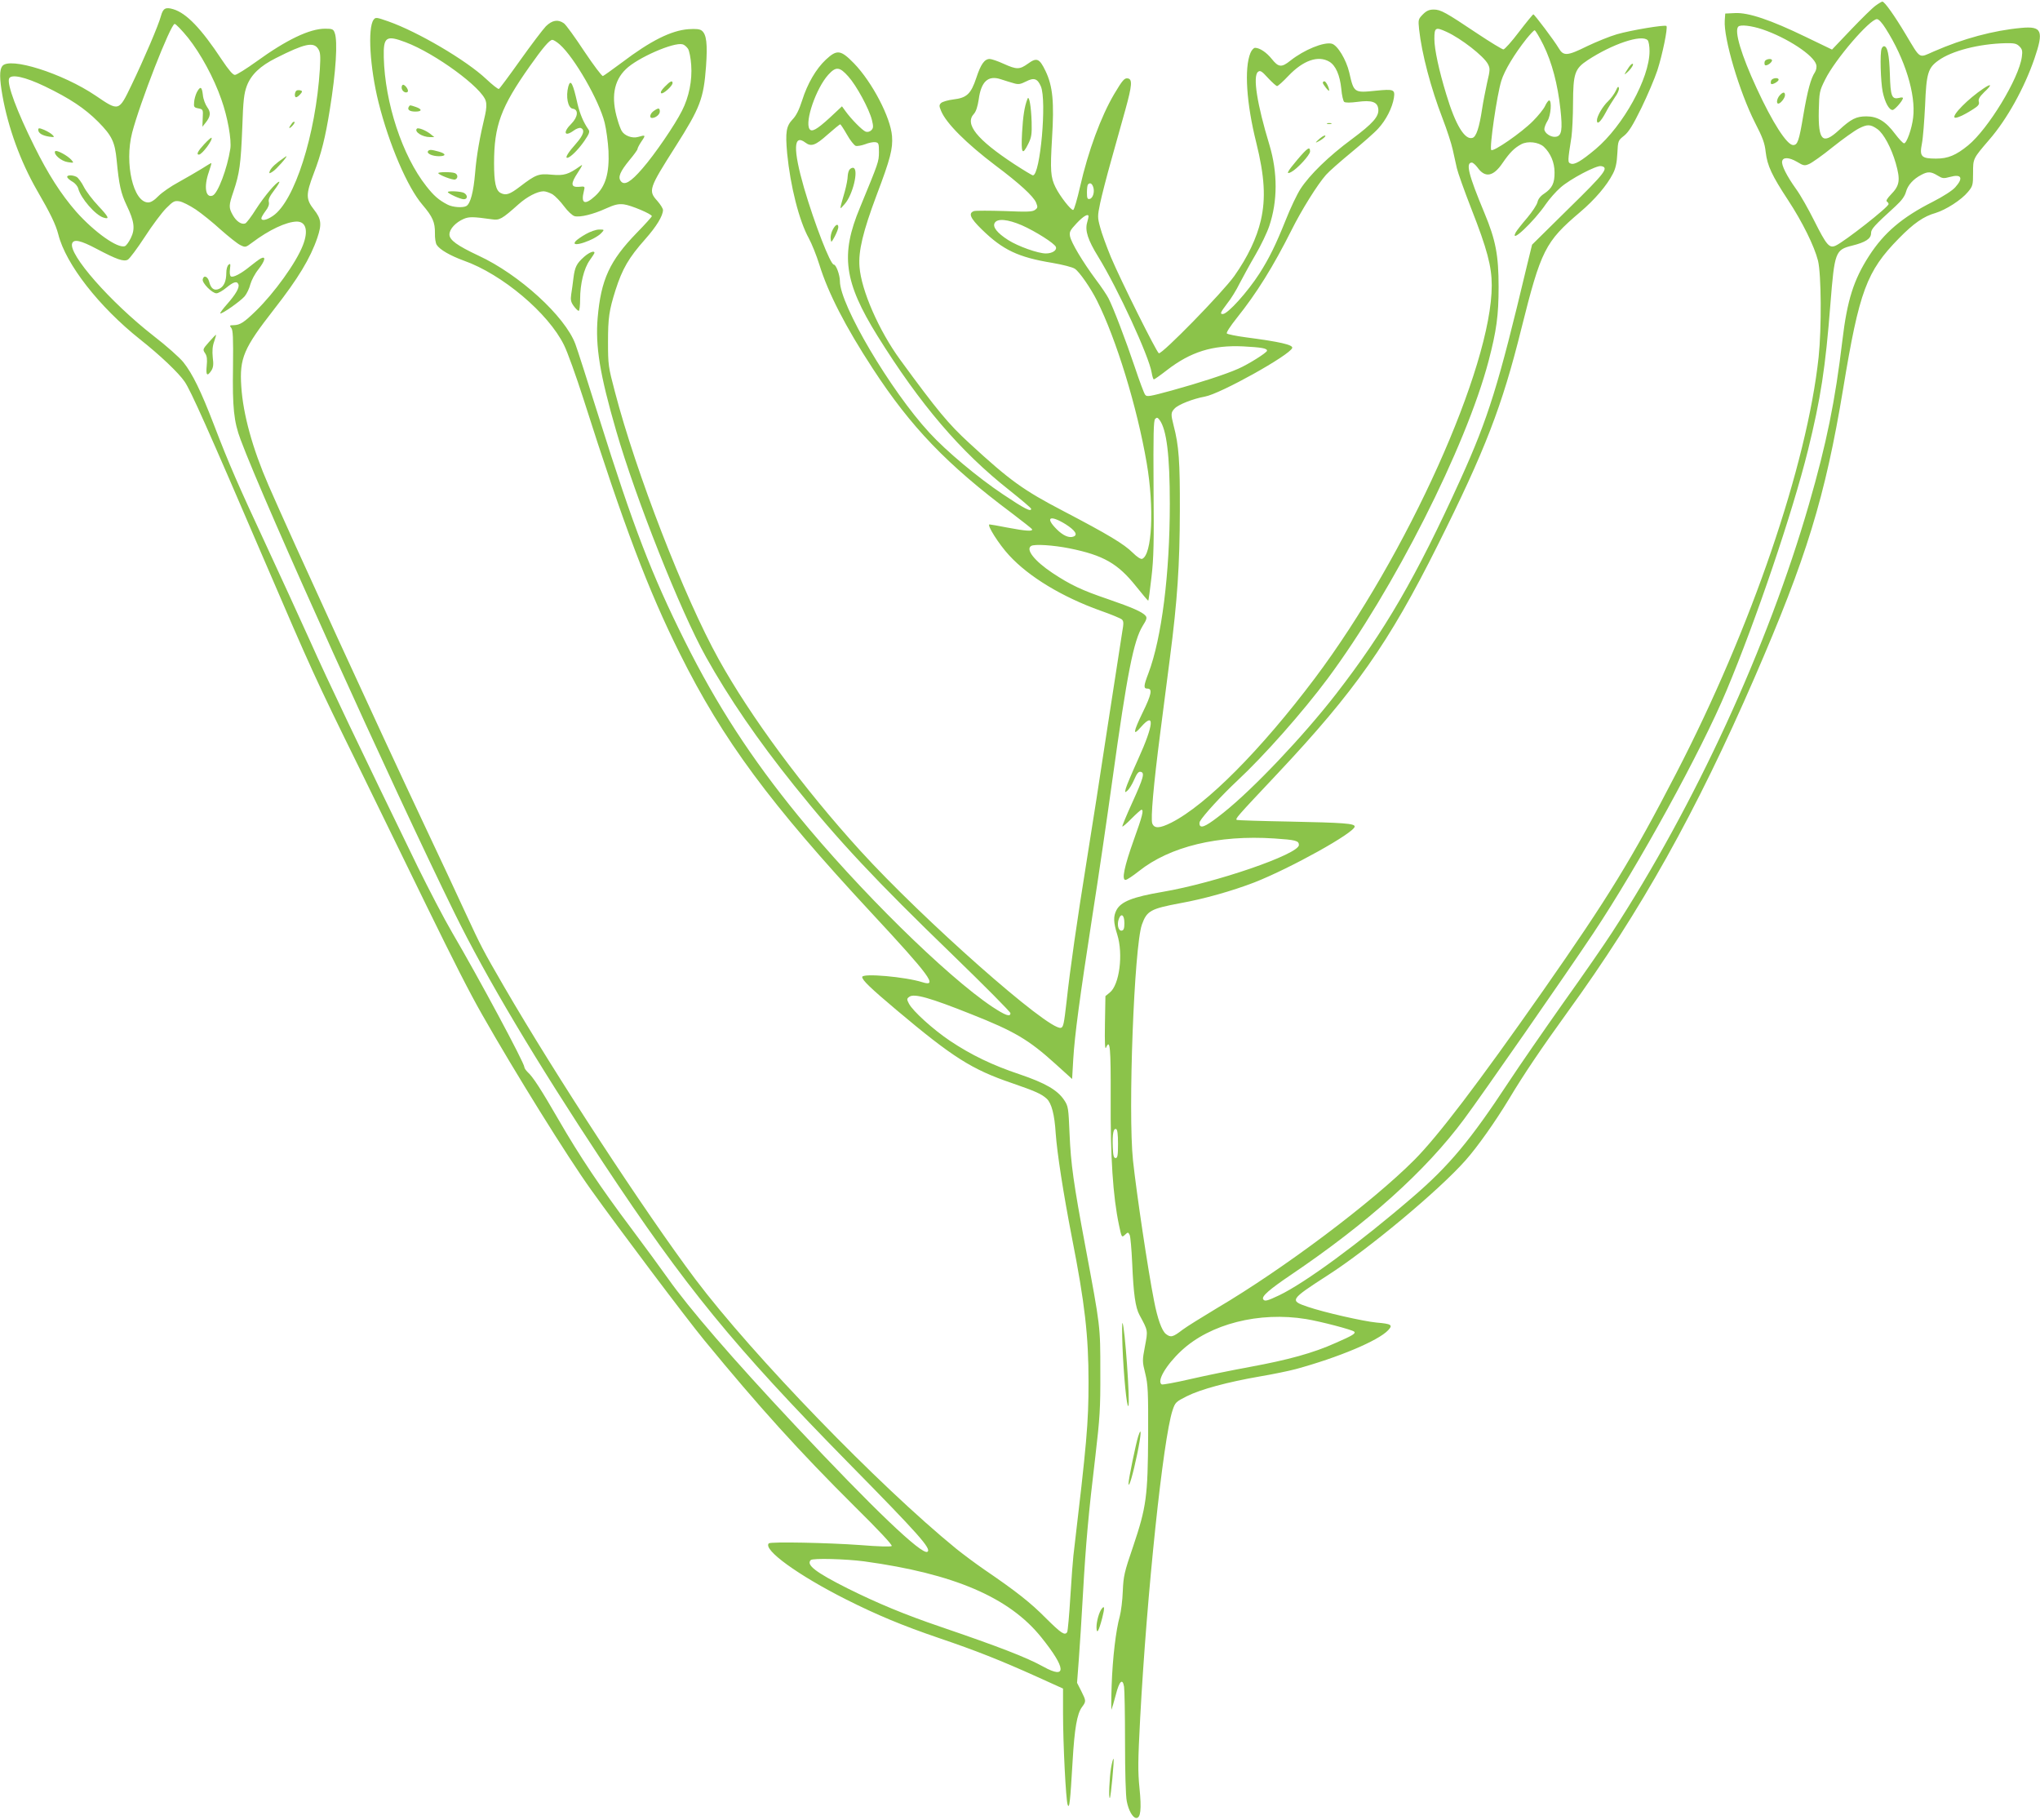 <?xml version="1.0" standalone="no"?>
<!DOCTYPE svg PUBLIC "-//W3C//DTD SVG 20010904//EN"
 "http://www.w3.org/TR/2001/REC-SVG-20010904/DTD/svg10.dtd">
<svg version="1.0" xmlns="http://www.w3.org/2000/svg"
 width="1280pt" height="1142pt" viewBox="0 0 1280 1142"
 preserveAspectRatio="xMidYMid meet">
<g transform="translate(0,1142) scale(0.1,-0.1)"
fill="#8bc34a" stroke="none">
<path d="M11769 11385 c-19 -13 -88 -81 -154 -150 l-120 -126 -166 80 c-219
106 -358 153 -442 149 l-62 -3 -3 -43 c-8 -112 92 -449 190 -642 48 -93 61
-128 67 -185 10 -84 38 -145 140 -300 90 -137 165 -289 188 -380 21 -85 23
-424 4 -605 -73 -678 -423 -1702 -893 -2610 -278 -538 -427 -780 -836 -1365
-410 -585 -659 -912 -807 -1061 -266 -267 -818 -682 -1240 -931 -93 -56 -190
-116 -215 -135 -61 -47 -74 -50 -104 -27 -26 20 -53 95 -75 209 -38 192 -110
675 -132 880 -32 305 7 1341 56 1480 31 86 54 99 241 134 150 27 323 76 464
130 229 90 630 313 630 351 0 19 -69 24 -410 31 -173 3 -321 8 -328 10 -15 5
-7 14 252 289 488 519 699 819 1007 1435 297 594 404 871 525 1359 123 492
149 544 368 730 92 78 169 168 206 241 17 32 25 68 28 127 4 81 5 82 43 112
29 24 54 64 108 174 38 78 83 184 100 235 32 99 67 269 57 279 -9 9 -221 -26
-311 -52 -45 -13 -128 -47 -185 -74 -127 -63 -150 -64 -180 -13 -27 46 -152
212 -159 212 -3 0 -44 -50 -90 -110 -46 -61 -90 -110 -98 -110 -7 0 -80 44
-161 98 -202 135 -232 152 -276 152 -28 0 -45 -7 -68 -30 -29 -30 -30 -33 -24
-93 17 -155 74 -370 147 -559 27 -70 56 -159 64 -196 8 -37 20 -89 26 -117 6
-27 47 -142 91 -255 99 -252 128 -362 128 -480 0 -513 -532 -1695 -1110 -2465
-337 -448 -681 -795 -901 -906 -72 -36 -106 -38 -119 -5 -11 29 8 244 50 568
16 128 43 337 60 465 48 370 62 586 63 928 1 309 -6 410 -39 535 -18 71 -18
82 6 107 23 25 114 61 190 75 97 17 534 261 548 305 6 20 -78 39 -292 67 -60
8 -113 19 -118 24 -5 5 20 44 63 98 124 155 227 320 344 553 62 124 161 283
215 344 18 21 90 84 159 141 69 57 146 124 169 150 49 53 88 130 98 192 8 53
-1 56 -113 45 -137 -14 -138 -14 -167 114 -19 81 -74 172 -110 181 -50 12
-173 -38 -259 -106 -56 -45 -75 -43 -118 11 -32 40 -75 69 -104 69 -9 0 -22
-15 -29 -32 -40 -96 -25 -317 36 -561 53 -214 61 -351 29 -490 -26 -111 -82
-229 -166 -348 -74 -104 -456 -495 -474 -485 -16 10 -239 457 -301 604 -27 66
-58 150 -67 186 -17 62 -17 70 0 152 10 47 41 168 69 267 28 100 68 245 90
322 41 149 44 188 15 193 -21 4 -33 -9 -86 -98 -83 -141 -163 -357 -214 -581
-18 -79 -37 -144 -43 -146 -13 -4 -83 85 -111 142 -31 62 -34 105 -22 307 14
228 5 327 -41 423 -38 79 -55 86 -111 45 -52 -37 -70 -37 -152 0 -37 17 -76
30 -87 30 -33 0 -56 -33 -84 -118 -34 -102 -60 -126 -145 -136 -33 -4 -67 -14
-76 -22 -13 -13 -13 -19 0 -50 32 -78 159 -204 341 -342 151 -113 238 -193
255 -233 11 -28 11 -33 -7 -46 -16 -12 -49 -13 -190 -7 -94 3 -180 3 -192 0
-38 -13 -25 -44 49 -116 131 -128 228 -174 441 -209 64 -11 128 -27 142 -37
28 -18 99 -120 139 -200 121 -241 252 -668 312 -1019 48 -279 34 -577 -29
-601 -8 -3 -32 12 -58 38 -55 55 -155 115 -438 263 -249 130 -332 189 -588
425 -131 120 -202 206 -433 522 -134 183 -245 437 -256 584 -8 99 22 222 107
449 87 229 103 293 97 371 -9 118 -125 339 -238 456 -84 86 -107 89 -177 24
-62 -58 -116 -151 -149 -256 -19 -59 -37 -95 -59 -118 -41 -43 -47 -80 -35
-214 20 -205 75 -423 136 -533 18 -33 48 -107 66 -165 55 -178 164 -390 335
-652 240 -368 466 -603 871 -906 66 -50 124 -96 128 -101 9 -16 -37 -13 -153
9 -56 11 -107 20 -113 20 -20 0 58 -124 123 -194 124 -135 333 -261 573 -347
66 -23 126 -48 134 -55 12 -11 12 -24 2 -81 -6 -37 -47 -302 -91 -588 -43
-286 -102 -662 -130 -835 -62 -385 -105 -683 -128 -895 -16 -139 -20 -160 -36
-163 -79 -16 -866 680 -1258 1111 -356 391 -689 841 -889 1202 -216 389 -519
1171 -651 1678 -41 155 -43 168 -43 312 0 152 7 198 47 325 43 134 83 203 186
319 71 80 111 146 112 183 0 10 -16 35 -35 57 -59 65 -54 78 113 341 155 244
177 300 192 504 10 141 3 201 -27 224 -13 10 -37 12 -83 9 -108 -8 -237 -72
-419 -210 -58 -43 -111 -81 -118 -84 -6 -2 -58 67 -117 155 -58 88 -115 167
-128 176 -37 26 -73 20 -113 -19 -19 -20 -92 -116 -161 -213 -69 -97 -129
-178 -134 -180 -5 -2 -41 26 -79 62 -125 118 -430 297 -615 362 -75 26 -79 27
-92 10 -38 -52 -23 -301 31 -518 66 -264 182 -534 276 -643 64 -75 79 -110 78
-178 -1 -29 4 -62 11 -73 19 -30 85 -68 170 -99 241 -85 531 -330 629 -530 22
-44 76 -195 121 -335 256 -804 407 -1202 606 -1601 270 -542 564 -939 1201
-1625 369 -397 420 -467 321 -436 -106 34 -378 58 -378 33 0 -20 51 -69 216
-208 352 -296 471 -372 724 -458 147 -51 184 -67 218 -98 30 -28 49 -100 56
-217 9 -125 47 -371 102 -655 81 -412 104 -615 104 -905 0 -259 -11 -379 -95
-1090 -3 -25 -12 -140 -19 -256 -7 -116 -16 -216 -20 -223 -15 -23 -37 -8
-133 87 -96 97 -184 167 -388 306 -55 38 -134 97 -175 130 -485 395 -1277
1213 -1637 1691 -318 424 -878 1280 -1200 1835 -135 233 -144 251 -241 460
-49 107 -167 359 -262 560 -288 610 -836 1805 -975 2125 -101 232 -160 447
-171 620 -12 179 15 240 205 484 151 193 228 320 272 449 29 85 25 119 -21
177 -51 65 -52 94 -1 228 47 122 73 227 100 397 39 239 51 433 31 484 -8 23
-15 26 -60 26 -97 0 -242 -69 -431 -206 -64 -46 -125 -84 -135 -84 -13 0 -39
31 -82 95 -130 197 -222 292 -304 317 -49 15 -65 6 -78 -42 -15 -57 -107 -272
-185 -434 -80 -166 -78 -166 -225 -66 -207 140 -542 246 -586 185 -18 -24 -17
-79 1 -183 36 -204 114 -416 216 -594 86 -148 119 -217 135 -279 47 -187 256
-454 514 -659 124 -98 241 -209 279 -265 39 -58 140 -283 506 -1135 289 -672
311 -722 587 -1283 132 -271 325 -665 428 -877 167 -341 265 -535 348 -680
201 -354 532 -887 680 -1093 174 -244 597 -806 712 -946 346 -421 593 -694
943 -1042 150 -148 238 -242 232 -248 -6 -5 -85 -3 -195 6 -205 15 -564 22
-576 11 -39 -39 183 -200 487 -353 191 -96 351 -163 583 -242 227 -77 384
-139 608 -240 l168 -76 0 -151 c0 -200 18 -548 29 -578 11 -29 16 16 31 272
12 207 28 299 59 341 27 36 26 39 -5 101 l-26 51 11 146 c6 80 18 265 26 411
18 319 35 508 78 865 28 241 32 298 31 530 0 288 1 278 -94 786 -74 395 -91
516 -99 705 -7 164 -8 174 -34 213 -42 63 -119 107 -281 162 -168 56 -303 121
-436 210 -104 70 -233 186 -257 233 -14 27 -14 31 3 43 30 22 131 -7 387 -109
273 -108 361 -160 529 -312 l105 -95 7 122 c9 152 39 377 121 907 36 228 92
611 125 850 93 670 133 871 190 964 25 39 28 51 18 63 -20 24 -84 52 -235 104
-165 56 -235 89 -350 165 -112 75 -169 147 -133 169 21 13 140 5 240 -15 213
-43 304 -95 418 -238 41 -51 75 -92 77 -90 2 2 11 68 20 148 14 119 16 219 13
562 -2 335 0 420 10 430 11 11 16 9 28 -7 44 -60 64 -221 64 -525 0 -440 -51
-843 -134 -1063 -31 -81 -32 -97 -6 -97 32 0 25 -37 -30 -149 -60 -124 -64
-153 -12 -93 89 102 82 17 -16 -199 -39 -86 -74 -169 -78 -185 -7 -27 -6 -28
10 -14 10 8 29 38 42 68 17 40 28 53 41 50 27 -5 19 -36 -54 -196 -36 -79 -63
-145 -61 -147 2 -3 29 20 58 50 30 30 58 55 62 55 16 0 6 -39 -48 -189 -60
-168 -77 -251 -52 -251 9 0 46 25 84 55 195 155 498 228 849 205 135 -9 155
-14 155 -41 0 -58 -525 -238 -855 -294 -188 -32 -262 -61 -290 -115 -20 -39
-19 -76 5 -152 39 -123 14 -317 -47 -365 l-27 -22 -3 -173 c-2 -121 0 -166 7
-150 25 58 30 2 29 -316 -2 -373 14 -616 52 -797 17 -80 17 -80 38 -61 18 17
20 17 29 -1 5 -10 12 -90 16 -178 8 -191 20 -278 46 -325 54 -100 53 -95 34
-196 -17 -89 -17 -95 2 -171 17 -69 19 -114 18 -388 -2 -384 -11 -449 -94
-696 -56 -163 -61 -187 -65 -281 -2 -57 -11 -128 -19 -158 -24 -85 -45 -259
-51 -435 -3 -88 -3 -155 -1 -150 3 6 15 47 27 92 22 88 43 107 52 51 3 -18 6
-175 6 -348 0 -181 4 -338 11 -370 11 -58 38 -105 60 -105 27 0 33 55 20 185
-11 108 -10 173 4 441 42 785 144 1752 203 1931 17 51 21 54 90 89 88 44 256
89 458 124 83 14 184 35 225 46 268 73 518 178 580 244 31 33 21 40 -73 48
-83 8 -330 64 -432 99 -115 39 -112 44 125 197 256 164 696 531 864 720 76 85
190 247 274 386 92 154 203 318 367 545 462 637 807 1255 1173 2097 327 753
444 1134 557 1815 101 613 147 736 349 942 93 95 156 139 231 160 65 20 162
82 203 132 30 36 32 43 32 119 0 91 -1 89 102 209 112 129 220 325 283 508 60
175 47 205 -82 193 -175 -16 -365 -67 -550 -148 -96 -42 -80 -52 -176 108 -68
114 -132 205 -146 205 -4 0 -23 -11 -42 -25z m62 -143 c122 -191 191 -415 173
-560 -8 -70 -41 -162 -57 -161 -7 0 -32 27 -57 60 -58 78 -110 109 -179 109
-64 0 -96 -16 -172 -86 -103 -95 -131 -67 -127 122 3 116 4 123 40 195 62 126
280 379 325 379 11 0 32 -23 54 -58z m-10651 -59 c78 -98 162 -251 209 -387
39 -109 65 -254 56 -310 -19 -123 -78 -280 -111 -293 -44 -17 -56 55 -24 147
10 30 18 56 16 57 -1 1 -29 -15 -61 -36 -33 -20 -98 -58 -145 -84 -47 -25
-103 -64 -125 -86 -26 -27 -48 -41 -65 -41 -94 0 -150 245 -101 437 48 186
242 683 267 683 7 0 45 -39 84 -87z m9878 53 c156 -53 323 -163 338 -222 4
-14 0 -34 -8 -47 -26 -38 -47 -117 -73 -270 -27 -162 -36 -187 -64 -187 -39 0
-130 142 -229 357 -96 207 -142 360 -115 386 13 14 82 6 151 -17z m-1981 -16
c90 -41 233 -152 259 -202 14 -27 14 -37 -5 -116 -10 -48 -25 -121 -31 -162
-18 -120 -37 -178 -61 -185 -48 -15 -107 82 -164 272 -46 150 -75 284 -75 349
0 72 7 76 77 44z m607 -82 c54 -110 90 -247 107 -404 14 -128 8 -167 -29 -172
-30 -5 -72 23 -72 48 0 11 9 34 20 52 21 34 28 128 10 128 -5 0 -17 -16 -26
-36 -9 -19 -43 -61 -75 -93 -72 -73 -249 -195 -262 -182 -13 13 36 348 63 434
20 65 82 168 159 265 23 28 45 52 50 52 5 0 30 -42 55 -92z m-7139 17 c186
-70 481 -286 503 -369 6 -19 4 -51 -4 -86 -34 -142 -54 -255 -63 -366 -10
-118 -29 -190 -54 -206 -21 -13 -87 -9 -120 9 -54 28 -85 55 -132 115 -151
191 -260 523 -267 809 -3 128 15 140 137 94z m7793 13 c7 -7 12 -38 12 -69 0
-169 -165 -468 -338 -614 -91 -76 -133 -101 -157 -91 -19 7 -19 14 5 166 5 36
10 133 10 215 1 184 11 214 91 267 155 102 339 164 377 126z m-6826 -27 c92
-81 248 -353 282 -491 10 -41 21 -121 24 -177 6 -139 -18 -222 -83 -282 -66
-61 -92 -49 -71 32 7 28 6 29 -31 25 -52 -4 -54 19 -7 90 31 48 33 54 13 39
-72 -51 -100 -60 -176 -53 -84 8 -100 2 -201 -75 -64 -49 -88 -57 -122 -39
-29 16 -40 66 -40 186 0 236 43 352 223 607 84 119 125 167 143 167 7 0 28
-13 46 -29z m805 -27 c8 -13 17 -57 20 -102 7 -97 -14 -201 -58 -287 -44 -88
-171 -274 -248 -362 -74 -86 -114 -109 -136 -79 -19 25 -4 60 55 132 27 32 50
64 50 69 0 6 11 27 25 48 28 40 26 42 -21 28 -38 -11 -87 8 -104 39 -6 11 -18
42 -25 68 -42 138 -25 244 52 318 72 71 300 171 356 156 10 -2 25 -15 34 -28z
m8354 15 c18 -18 20 -29 15 -66 -18 -135 -211 -452 -337 -555 -76 -62 -126
-83 -201 -83 -93 0 -105 13 -89 94 7 34 15 141 20 239 8 202 18 236 84 283 83
60 253 104 420 108 56 1 70 -2 88 -20z m-10675 -15 c14 -21 16 -41 11 -127
-26 -413 -159 -829 -294 -921 -39 -27 -73 -34 -73 -15 0 6 12 26 26 45 18 23
24 41 21 56 -5 16 5 37 34 75 22 29 36 53 31 53 -17 0 -92 -89 -145 -171 -30
-48 -61 -89 -69 -91 -23 -8 -55 13 -77 52 -27 48 -26 61 4 149 38 113 46 171
55 396 6 179 11 218 29 267 27 70 83 124 183 174 178 90 235 103 264 58z
m6345 -81 c40 -24 66 -84 75 -170 3 -40 12 -77 18 -82 8 -6 38 -6 84 0 88 12
125 0 130 -44 6 -47 -33 -91 -166 -190 -145 -107 -264 -223 -322 -312 -22 -34
-64 -122 -93 -196 -63 -157 -103 -238 -164 -334 -76 -118 -199 -254 -230 -255
-20 0 -16 9 27 66 23 28 58 85 78 126 21 40 65 121 99 179 34 58 73 139 87
181 53 157 53 336 1 509 -78 257 -105 430 -72 458 14 11 23 6 63 -38 26 -28
52 -51 57 -51 6 0 38 29 72 65 93 97 186 129 256 88z m-3018 -93 c51 -57 130
-202 148 -273 10 -41 9 -51 -4 -64 -9 -9 -23 -13 -35 -9 -20 7 -91 78 -128
130 l-21 29 -76 -71 c-82 -75 -114 -93 -128 -71 -30 48 42 256 118 340 48 53
71 51 126 -11z m-5041 -62 c157 -76 249 -137 334 -222 86 -87 105 -126 116
-241 15 -156 26 -206 63 -284 48 -100 54 -147 26 -204 -12 -25 -29 -48 -37
-51 -45 -17 -192 88 -306 216 -95 109 -176 235 -263 411 -109 219 -172 388
-158 424 12 30 100 11 225 -49z m6078 20 c30 -9 42 -7 78 11 50 26 72 18 93
-31 38 -89 -4 -558 -50 -558 -5 0 -58 32 -118 71 -234 154 -312 251 -252 315
13 14 23 45 30 90 15 113 59 153 138 127 25 -8 62 -20 81 -25z m-1046 -322
c20 -36 45 -67 55 -71 10 -3 37 2 59 10 22 9 51 15 64 13 21 -3 23 -8 23 -63
-1 -61 -1 -60 -119 -347 -124 -296 -100 -467 109 -804 269 -432 521 -727 828
-969 75 -60 137 -112 137 -117 0 -21 -41 0 -177 91 -156 104 -356 271 -462
387 -245 266 -561 802 -561 950 0 39 -24 104 -38 104 -22 0 -122 259 -187 481
-70 243 -67 342 9 284 36 -27 63 -17 138 50 40 35 76 65 80 65 3 0 22 -29 42
-64z m6466 34 c39 -28 87 -117 115 -214 30 -106 25 -140 -31 -197 -22 -23 -32
-39 -25 -43 6 -4 11 -11 11 -16 0 -19 -276 -235 -332 -261 -40 -18 -57 2 -134
155 -36 72 -87 163 -115 201 -58 81 -92 149 -87 173 5 27 43 26 93 -3 41 -25
48 -26 76 -14 17 7 84 54 148 106 64 51 138 104 166 118 52 26 71 26 115 -5z
m-2093 -111 c42 -40 67 -98 67 -160 1 -67 -15 -100 -64 -133 -25 -16 -39 -35
-43 -54 -4 -17 -33 -61 -65 -99 -32 -37 -64 -78 -71 -90 -42 -80 114 67 188
176 22 32 64 80 93 105 60 53 225 140 254 134 51 -9 28 -40 -204 -267 l-229
-226 -33 -135 c-178 -748 -241 -950 -415 -1335 -280 -617 -476 -954 -783
-1350 -206 -265 -517 -593 -705 -743 -98 -78 -136 -99 -148 -81 -4 7 -4 19 0
26 20 37 138 165 232 253 171 159 414 434 571 645 412 555 865 1449 1008 1990
50 191 63 286 63 465 0 198 -18 294 -89 464 -100 240 -119 316 -79 316 7 0 23
-14 35 -30 48 -68 100 -59 159 29 44 64 73 93 116 116 41 22 109 14 142 -16z
m2470 -180 c31 -19 38 -20 78 -9 72 20 86 -6 34 -64 -18 -21 -74 -57 -142 -92
-192 -97 -306 -194 -400 -340 -96 -149 -137 -277 -167 -530 -45 -378 -99 -645
-210 -1029 -257 -890 -714 -1884 -1236 -2686 -45 -70 -182 -268 -305 -440
-122 -173 -277 -397 -344 -499 -238 -362 -372 -523 -600 -719 -334 -288 -676
-539 -839 -617 -74 -35 -91 -40 -100 -25 -12 18 39 62 172 152 484 327 848
654 1089 979 113 152 636 904 810 1165 283 425 678 1144 837 1525 185 441 413
1114 510 1505 80 325 110 518 141 919 26 326 31 339 136 365 85 21 119 44 119
78 0 26 18 46 153 169 39 36 58 62 66 90 11 42 46 81 96 107 41 22 61 21 102
-4z m-5298 -71 c11 -30 -1 -72 -22 -76 -14 -3 -17 5 -17 41 0 24 3 47 7 50 12
13 24 7 32 -15z m-3392 -47 c17 -11 50 -45 72 -75 23 -31 52 -58 66 -62 34 -9
119 12 197 48 54 24 76 30 112 26 44 -5 176 -61 176 -74 0 -4 -42 -51 -94
-104 -171 -176 -225 -294 -246 -534 -15 -177 13 -353 116 -708 122 -423 403
-1132 564 -1420 143 -256 325 -522 553 -806 278 -347 511 -595 995 -1063 199
-193 362 -357 362 -365 0 -26 -32 -14 -114 40 -289 193 -841 737 -1220 1201
-292 358 -508 690 -710 1095 -208 417 -321 711 -536 1395 -71 226 -138 436
-150 467 -65 174 -352 436 -607 554 -134 63 -183 98 -183 133 0 34 39 76 90
98 34 14 57 14 178 -3 46 -7 62 2 165 94 55 49 118 81 157 82 14 0 39 -9 57
-19z m-2239 -95 c37 -25 108 -82 157 -127 50 -44 105 -88 122 -96 32 -16 34
-16 75 15 106 80 215 131 280 132 59 0 74 -59 38 -150 -42 -108 -178 -297
-294 -410 -76 -74 -100 -89 -140 -90 -25 0 -27 -2 -15 -17 11 -13 13 -62 11
-244 -4 -256 5 -344 48 -458 150 -402 949 -2169 1343 -2971 199 -405 509 -925
932 -1565 516 -780 816 -1147 1541 -1885 437 -444 521 -538 493 -555 -34 -22
-338 268 -832 795 -388 413 -666 735 -796 920 -41 58 -145 200 -231 315 -191
254 -324 453 -455 680 -109 189 -162 271 -194 299 -11 11 -21 25 -21 32 0 26
-287 561 -453 844 -50 85 -146 270 -215 410 -360 740 -567 1173 -677 1420 -68
151 -192 421 -275 600 -175 376 -233 508 -328 756 -81 211 -135 321 -191 391
-22 28 -107 104 -189 167 -269 210 -535 512 -509 580 11 27 53 18 153 -35 127
-67 170 -82 196 -68 11 6 59 70 106 142 47 73 108 154 135 181 44 44 52 48 83
43 19 -3 64 -26 102 -51z m5602 -44 c0 -4 -4 -21 -9 -39 -14 -50 5 -109 70
-214 123 -200 318 -623 335 -726 4 -24 10 -43 14 -43 4 0 41 26 82 58 149 115
286 158 478 149 114 -6 150 -12 150 -27 0 -12 -118 -86 -180 -113 -81 -36
-245 -89 -419 -137 -140 -38 -156 -41 -166 -26 -7 9 -36 87 -65 174 -55 164
-136 376 -165 431 -9 18 -44 71 -79 117 -83 112 -154 231 -162 271 -5 28 -1
37 41 82 43 46 75 64 75 43z m-419 -55 c86 -38 206 -114 214 -136 8 -21 -22
-41 -63 -41 -49 0 -175 45 -236 84 -69 44 -99 82 -85 107 16 30 81 24 170 -14z
m274 -1875 c60 -38 80 -67 51 -78 -28 -11 -66 6 -106 46 -74 74 -43 92 55 32z
m370 -2503 c0 -32 -4 -45 -16 -47 -22 -4 -32 38 -19 73 15 40 35 25 35 -26z
m-40 -1385 c0 -72 -3 -89 -15 -89 -12 0 -16 16 -18 70 -3 80 4 118 21 112 8
-2 12 -32 12 -93z m1180 -1099 c91 -15 290 -67 302 -79 11 -11 -9 -24 -117
-71 -140 -63 -297 -106 -536 -150 -109 -20 -277 -54 -372 -76 -95 -22 -177
-37 -183 -34 -32 20 26 120 123 211 181 169 489 247 783 199z m-2773 -1520
c563 -77 911 -226 1112 -477 156 -194 161 -266 13 -184 -107 59 -275 124 -647
251 -226 77 -394 147 -581 240 -201 101 -262 148 -232 178 12 13 221 7 335 -8z"/>
<path d="M11806 11114 c-11 -28 -6 -207 7 -270 14 -67 40 -114 62 -114 13 0
65 59 65 75 0 4 -11 5 -23 1 -47 -11 -55 8 -59 149 -4 122 -15 175 -37 175 -5
0 -12 -7 -15 -16z"/>
<path d="M1235 10841 c-8 -16 -16 -44 -17 -62 -3 -30 0 -34 27 -39 29 -6 30
-7 27 -60 l-2 -55 20 25 c32 40 34 65 10 98 -12 17 -25 51 -27 76 -6 53 -16
58 -38 17z"/>
<path d="M1281 10515 c-39 -42 -51 -65 -33 -65 20 0 90 95 79 106 -2 2 -23
-16 -46 -41z"/>
<path d="M11073 11035 c-3 -9 -2 -19 1 -23 8 -8 38 10 44 26 6 18 -38 14 -45
-3z"/>
<path d="M11113 10915 c-3 -9 -3 -18 0 -21 7 -8 47 15 47 26 0 16 -40 11 -47
-5z"/>
<path d="M11167 10822 c-18 -20 -23 -52 -9 -52 14 0 42 35 42 53 0 22 -13 21
-33 -1z"/>
<path d="M2520 10871 c0 -22 25 -39 38 -27 8 8 -10 38 -26 44 -7 2 -12 -6 -12
-17z"/>
<path d="M2565 10750 c-11 -18 5 -30 41 -30 43 0 44 15 3 29 -39 13 -36 13
-44 1z"/>
<path d="M2616 10613 c-19 -19 34 -53 81 -53 l28 0 -25 20 c-29 23 -76 41 -84
33z"/>
<path d="M2685 10471 c-8 -15 29 -31 69 -31 47 0 46 16 -1 29 -47 13 -60 14
-68 2z"/>
<path d="M2750 10334 c0 -10 92 -46 106 -40 19 7 18 32 -2 40 -20 8 -104 8
-104 0z"/>
<path d="M2810 10215 c0 -9 79 -45 100 -45 25 0 26 26 1 40 -20 10 -101 14
-101 5z"/>
<path d="M10220 10998 c-31 -47 -33 -53 -11 -33 26 23 46 55 34 55 -5 0 -15
-10 -23 -22z"/>
<path d="M10138 10850 c-9 -19 -30 -48 -48 -65 -34 -32 -70 -94 -70 -120 0
-31 24 -9 55 49 16 31 43 74 58 96 16 21 27 47 25 57 -3 14 -8 10 -20 -17z"/>
<path d="M3566 10878 c-17 -64 -3 -136 28 -140 37 -5 33 -51 -8 -93 -56 -55
-45 -87 14 -44 16 12 36 19 44 16 28 -11 17 -45 -29 -97 -49 -55 -71 -90 -56
-90 18 0 68 49 107 105 32 47 36 59 26 73 -31 44 -53 97 -68 159 -29 131 -44
160 -58 111z"/>
<path d="M4171 10876 c-21 -21 -29 -36 -22 -41 12 -7 71 46 71 64 0 19 -15 12
-49 -23z"/>
<path d="M4102 10724 c-23 -16 -30 -44 -11 -44 23 0 49 22 49 40 0 24 -8 25
-38 4z"/>
<path d="M12444 10864 c-94 -63 -196 -166 -180 -181 7 -8 56 13 112 49 37 23
45 33 40 50 -4 17 5 31 35 61 50 46 46 57 -7 21z"/>
<path d="M1863 10853 c-14 -5 -18 -43 -5 -43 5 0 17 8 26 19 13 14 14 20 4 23
-7 3 -19 3 -25 1z"/>
<path d="M1833 10648 c-23 -30 -24 -41 -2 -21 12 12 20 25 17 28 -3 3 -10 0
-15 -7z"/>
<path d="M1748 10406 c-39 -30 -58 -54 -58 -72 0 -2 11 2 23 11 22 14 93 95
84 95 -2 0 -24 -16 -49 -34z"/>
<path d="M8300 10901 c0 -10 39 -59 40 -49 0 17 -20 58 -30 58 -5 0 -10 -4
-10 -9z"/>
<path d="M8328 10643 c6 -2 18 -2 25 0 6 3 1 5 -13 5 -14 0 -19 -2 -12 -5z"/>
<path d="M8273 10544 c-18 -16 -21 -22 -8 -15 32 15 61 40 48 41 -7 0 -25 -12
-40 -26z"/>
<path d="M8140 10418 c-64 -76 -74 -96 -38 -77 38 20 118 107 118 129 0 34
-16 23 -80 -52z"/>
<path d="M240 10606 c0 -21 24 -36 67 -43 34 -5 37 -4 23 10 -8 9 -32 23 -52
32 -32 13 -38 13 -38 1z"/>
<path d="M346 10471 c-12 -19 38 -62 79 -68 39 -6 40 -6 23 14 -25 28 -95 65
-102 54z"/>
<path d="M422 10308 c3 -7 17 -19 33 -28 16 -9 32 -28 36 -43 16 -61 107 -166
158 -182 41 -13 34 3 -32 73 -36 38 -77 92 -91 120 -14 28 -35 56 -45 62 -27
14 -64 13 -59 -2z"/>
<path d="M6447 10800 c-19 -48 -28 -108 -34 -212 -7 -132 1 -147 39 -70 20 40
23 60 21 137 -3 97 -16 171 -26 145z"/>
<path d="M5332 10358 c-7 -7 -12 -26 -13 -42 0 -17 -8 -60 -18 -96 -36 -127
-36 -119 -1 -80 51 57 89 216 55 227 -6 2 -16 -2 -23 -9z"/>
<path d="M5225 9979 c-9 -17 -15 -42 -13 -57 3 -26 4 -25 26 15 12 23 22 49
22 58 0 25 -18 17 -35 -16z"/>
<path d="M3675 9951 c-28 -16 -57 -36 -64 -45 -38 -46 122 7 164 54 18 20 17
20 -16 20 -19 0 -56 -13 -84 -29z"/>
<path d="M3665 9809 c-47 -42 -58 -63 -67 -134 -4 -33 -10 -79 -14 -102 -5
-34 -2 -48 16 -73 12 -16 26 -30 31 -30 5 0 9 33 9 73 0 97 24 193 60 244 17
23 30 44 30 47 0 16 -33 3 -65 -25z"/>
<path d="M1635 9798 c-11 -6 -40 -28 -65 -48 -56 -46 -107 -73 -121 -64 -7 4
-9 23 -6 46 4 33 3 37 -9 27 -8 -6 -14 -29 -14 -50 0 -53 -15 -87 -45 -101
-31 -14 -52 1 -63 46 -9 33 -35 42 -40 13 -5 -22 59 -87 86 -87 11 0 39 16 62
35 45 37 67 44 76 21 8 -20 -18 -64 -72 -125 -25 -28 -44 -54 -42 -57 8 -7
125 75 153 107 14 17 30 51 36 76 7 25 29 67 51 94 42 54 49 86 13 67z"/>
<path d="M1311 9274 c-39 -44 -40 -47 -24 -70 12 -18 14 -39 10 -79 -6 -60 3
-69 29 -30 12 19 15 38 9 82 -4 41 -2 71 9 101 8 23 13 42 11 42 -2 0 -22 -21
-44 -46z"/>
<path d="M7043 2975 c7 -181 27 -390 37 -375 12 19 -23 507 -37 520 -3 3 -3
-62 0 -145z"/>
<path d="M7142 2410 c-15 -46 -62 -274 -61 -297 1 -34 28 58 54 183 26 125 29
182 7 114z"/>
<path d="M6913 1328 c-17 -22 -33 -79 -33 -117 1 -47 14 -25 36 59 16 63 15
81 -3 58z"/>
<path d="M6971 327 c-10 -61 -16 -195 -7 -186 6 6 28 240 23 245 -3 3 -10 -24
-16 -59z"/>
</g>
</svg>
